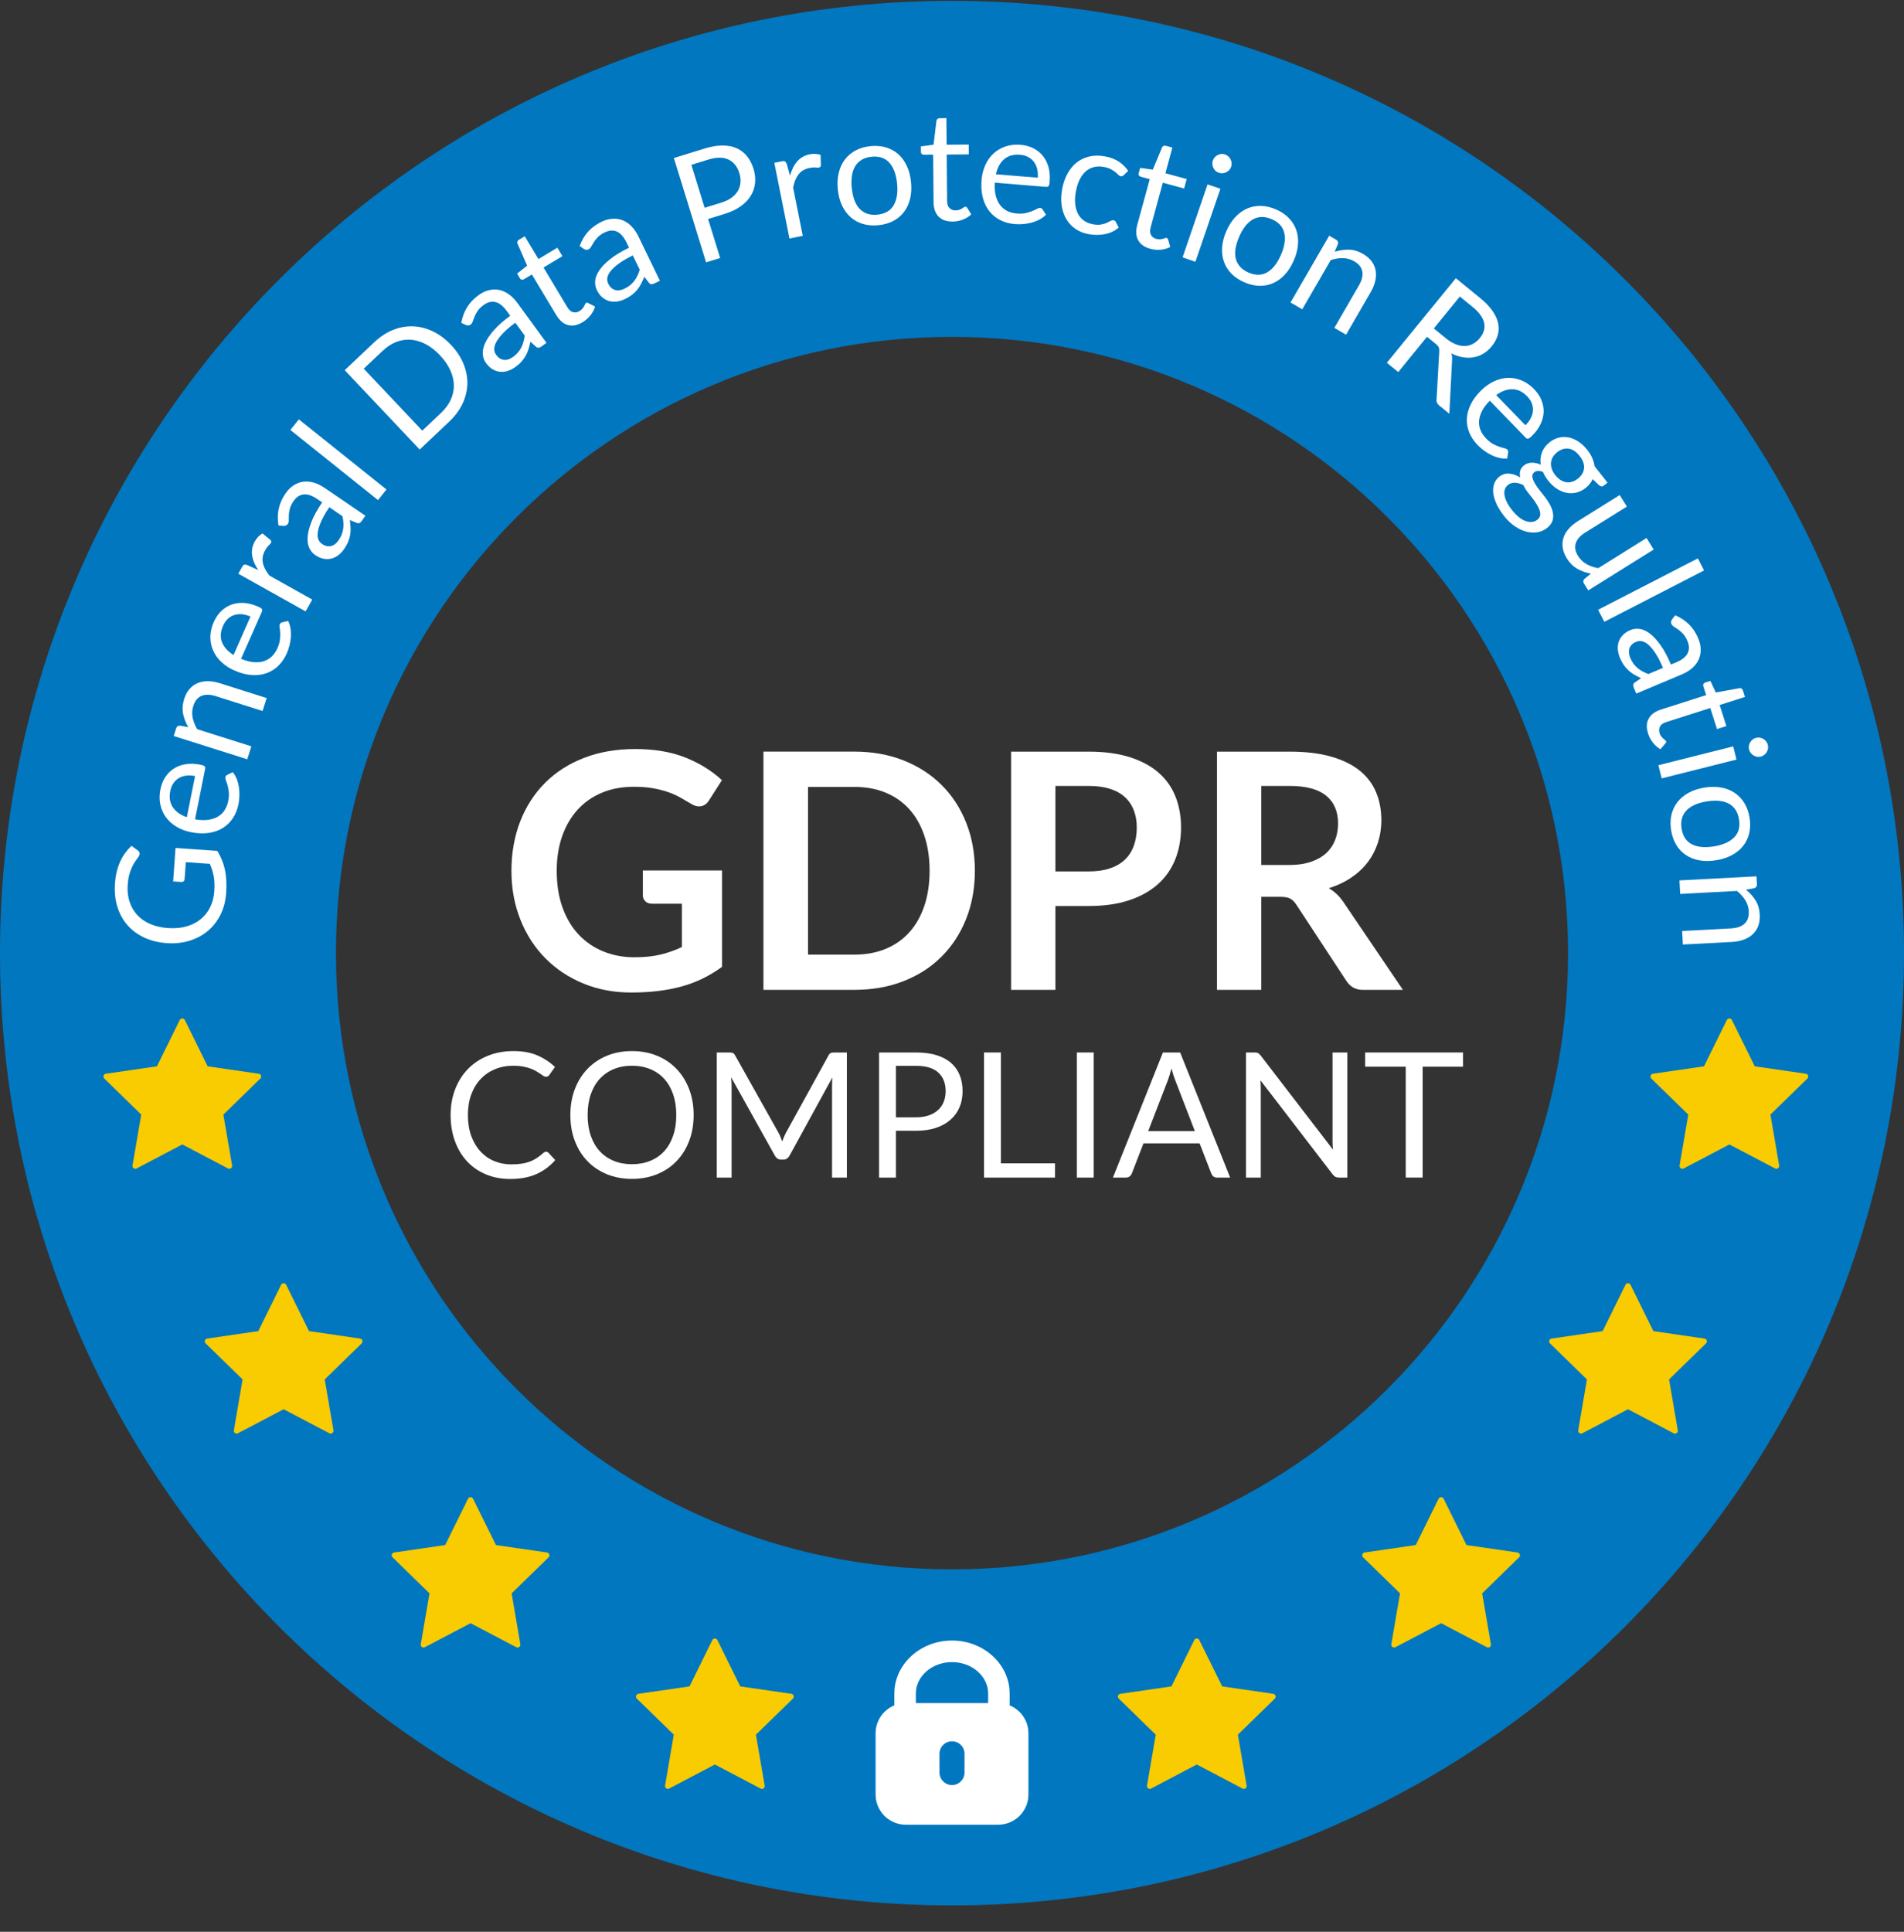 <?xml version="1.0" encoding="UTF-8"?> <svg xmlns="http://www.w3.org/2000/svg" width="70" height="71" viewBox="0 0 70 71" fill="none"><rect x="0" y="0" width="70" height="71" fill="#333333" stroke="none"/><g clip-path="url(#clip0_517_5195)"><path d="M35 0.03C15.67 0.03 0 15.7 0 35.03C0 54.36 15.67 70.03 35 70.03C54.33 70.03 70 54.36 70 35.03C70 15.7 54.33 0.03 35 0.03ZM35 57.68C22.491 57.68 12.351 47.539 12.351 35.03C12.351 22.521 22.491 12.381 35 12.381C47.509 12.381 57.649 22.521 57.649 35.03C57.649 47.539 47.509 57.68 35 57.68Z" fill="#0177C0"></path><path d="M65.308 42.958C65.329 42.958 65.351 42.951 65.369 42.938C65.401 42.914 65.417 42.875 65.41 42.836L65.089 40.965L66.448 39.641C66.477 39.614 66.487 39.572 66.474 39.534C66.462 39.497 66.43 39.469 66.391 39.464L64.513 39.191L63.673 37.489C63.655 37.454 63.619 37.431 63.58 37.431C63.54 37.431 63.504 37.454 63.487 37.489L62.647 39.191L60.769 39.464C60.73 39.469 60.697 39.497 60.685 39.534C60.673 39.572 60.683 39.613 60.711 39.641L62.07 40.966L61.749 42.836C61.743 42.875 61.759 42.914 61.791 42.938C61.823 42.961 61.865 42.964 61.9 42.945L63.58 42.062L65.26 42.945C65.275 42.953 65.291 42.957 65.308 42.957V42.958Z" fill="#F9CB01"></path><path d="M61.582 52.691C61.603 52.691 61.624 52.684 61.642 52.671C61.674 52.647 61.69 52.608 61.683 52.569L61.363 50.698L62.721 49.374C62.75 49.346 62.76 49.305 62.748 49.267C62.736 49.23 62.703 49.202 62.664 49.197L60.786 48.924L59.946 47.222C59.928 47.187 59.893 47.164 59.853 47.164C59.813 47.164 59.777 47.187 59.76 47.222L58.92 48.924L57.042 49.197C57.003 49.202 56.971 49.23 56.958 49.267C56.946 49.305 56.956 49.346 56.984 49.374L58.343 50.699L58.023 52.569C58.016 52.608 58.032 52.647 58.064 52.67C58.096 52.694 58.139 52.697 58.174 52.678L59.853 51.795L61.533 52.678C61.548 52.686 61.565 52.69 61.582 52.69V52.691Z" fill="#F9CB01"></path><path d="M54.71 60.554C54.732 60.554 54.753 60.547 54.771 60.534C54.803 60.511 54.819 60.471 54.812 60.432L54.491 58.562L55.85 57.237C55.879 57.21 55.889 57.168 55.877 57.13C55.864 57.093 55.832 57.066 55.793 57.06L53.915 56.787L53.075 55.085C53.057 55.05 53.021 55.027 52.982 55.027C52.942 55.027 52.906 55.05 52.889 55.085L52.049 56.787L50.171 57.06C50.132 57.066 50.099 57.093 50.087 57.13C50.075 57.168 50.085 57.209 50.113 57.237L51.472 58.562L51.151 60.432C51.145 60.471 51.161 60.51 51.193 60.534C51.225 60.557 51.267 60.56 51.302 60.541L52.982 59.658L54.662 60.541C54.677 60.549 54.694 60.553 54.71 60.553V60.554Z" fill="#F9CB01"></path><path d="M45.729 65.748C45.75 65.748 45.771 65.741 45.79 65.728C45.822 65.704 45.838 65.665 45.831 65.626L45.51 63.755L46.869 62.431C46.897 62.404 46.907 62.362 46.895 62.324C46.883 62.287 46.85 62.259 46.811 62.254L44.934 61.981L44.093 60.279C44.076 60.244 44.04 60.221 44 60.221C43.961 60.221 43.925 60.244 43.907 60.279L43.068 61.981L41.189 62.254C41.15 62.259 41.118 62.287 41.105 62.324C41.093 62.362 41.103 62.403 41.132 62.431L42.491 63.756L42.17 65.626C42.163 65.665 42.179 65.704 42.211 65.728C42.243 65.751 42.286 65.754 42.321 65.735L44 64.852L45.68 65.735C45.695 65.743 45.712 65.747 45.729 65.747V65.748Z" fill="#F9CB01"></path><path d="M24.553 65.748C24.532 65.748 24.511 65.741 24.493 65.728C24.461 65.704 24.445 65.665 24.452 65.626L24.772 63.755L23.413 62.431C23.385 62.404 23.375 62.362 23.387 62.324C23.399 62.287 23.432 62.259 23.471 62.254L25.349 61.981L26.189 60.279C26.206 60.244 26.242 60.221 26.282 60.221C26.322 60.221 26.358 60.244 26.375 60.279L27.215 61.981L29.093 62.254C29.132 62.259 29.164 62.287 29.177 62.324C29.189 62.362 29.179 62.403 29.151 62.431L27.791 63.756L28.112 65.626C28.119 65.665 28.103 65.704 28.071 65.728C28.039 65.751 27.996 65.754 27.961 65.735L26.282 64.852L24.602 65.735C24.587 65.743 24.57 65.747 24.553 65.747V65.748Z" fill="#F9CB01"></path><path d="M15.571 60.554C15.55 60.554 15.529 60.547 15.511 60.534C15.479 60.511 15.463 60.471 15.47 60.432L15.79 58.562L14.432 57.237C14.403 57.21 14.393 57.168 14.405 57.13C14.417 57.093 14.45 57.066 14.489 57.06L16.367 56.787L17.207 55.085C17.225 55.05 17.261 55.027 17.3 55.027C17.34 55.027 17.376 55.05 17.393 55.085L18.233 56.787L20.111 57.06C20.15 57.066 20.182 57.093 20.195 57.13C20.207 57.168 20.197 57.209 20.169 57.237L18.81 58.562L19.13 60.432C19.137 60.471 19.121 60.51 19.089 60.534C19.057 60.557 19.015 60.56 18.98 60.541L17.3 59.658L15.62 60.541C15.605 60.549 15.588 60.553 15.571 60.553V60.554Z" fill="#F9CB01"></path><path d="M8.7 52.691C8.678 52.691 8.657 52.684 8.639 52.671C8.607 52.647 8.591 52.608 8.598 52.569L8.919 50.698L7.56 49.374C7.531 49.346 7.521 49.305 7.533 49.267C7.546 49.23 7.578 49.202 7.617 49.197L9.495 48.924L10.335 47.222C10.353 47.187 10.389 47.164 10.428 47.164C10.468 47.164 10.504 47.187 10.521 47.222L11.361 48.924L13.239 49.197C13.278 49.202 13.31 49.23 13.323 49.267C13.335 49.305 13.325 49.346 13.297 49.374L11.938 50.699L12.259 52.569C12.265 52.608 12.249 52.647 12.217 52.67C12.185 52.694 12.143 52.697 12.108 52.678L10.428 51.795L8.748 52.678C8.733 52.686 8.716 52.69 8.7 52.69V52.691Z" fill="#F9CB01"></path><path d="M4.974 42.958C4.953 42.958 4.932 42.951 4.913 42.938C4.881 42.914 4.865 42.875 4.872 42.836L5.193 40.965L3.834 39.641C3.806 39.614 3.796 39.572 3.808 39.534C3.82 39.497 3.852 39.469 3.892 39.464L5.769 39.191L6.609 37.489C6.627 37.454 6.663 37.431 6.703 37.431C6.742 37.431 6.778 37.454 6.795 37.489L7.635 39.191L9.513 39.464C9.552 39.469 9.585 39.497 9.597 39.534C9.61 39.572 9.6 39.613 9.571 39.641L8.212 40.966L8.533 42.836C8.54 42.875 8.523 42.914 8.491 42.938C8.46 42.961 8.417 42.964 8.382 42.945L6.703 42.062L5.023 42.945C5.008 42.953 4.991 42.957 4.974 42.957V42.958Z" fill="#F9CB01"></path><path d="M37.12 62.679V62.244C37.12 61.17 36.169 60.296 35.001 60.296C33.832 60.296 32.88 61.17 32.88 62.244V62.679C32.469 62.847 32.191 63.248 32.191 63.708V65.954C32.191 66.567 32.689 67.065 33.302 67.065H36.698C37.311 67.065 37.81 66.567 37.81 65.954V63.707C37.81 63.248 37.531 62.847 37.12 62.68V62.679ZM35.46 65.148C35.46 65.401 35.253 65.608 35 65.608C34.747 65.608 34.54 65.401 34.54 65.148V64.459C34.54 64.205 34.747 63.998 35 63.998C35.254 63.998 35.46 64.205 35.46 64.459V65.148ZM36.329 62.595H33.671V62.244C33.671 61.607 34.267 61.088 35 61.088C35.733 61.088 36.329 61.607 36.329 62.244V62.595Z" fill="white"></path><path d="M23.332 35.183C23.699 35.183 24.019 35.149 24.291 35.083C24.564 35.016 24.823 34.924 25.07 34.807V33.215H23.974C23.869 33.215 23.786 33.186 23.725 33.127C23.665 33.068 23.635 32.997 23.635 32.912V31.992H26.547V35.534C26.325 35.696 26.094 35.836 25.854 35.955C25.614 36.074 25.357 36.172 25.085 36.249C24.812 36.325 24.521 36.383 24.21 36.421C23.899 36.46 23.564 36.479 23.205 36.479C22.567 36.479 21.979 36.368 21.443 36.146C20.906 35.924 20.441 35.615 20.05 35.22C19.658 34.824 19.352 34.352 19.133 33.803C18.913 33.254 18.803 32.654 18.803 32.005C18.803 31.355 18.91 30.743 19.124 30.194C19.337 29.645 19.641 29.173 20.035 28.777C20.428 28.382 20.905 28.075 21.467 27.857C22.028 27.639 22.657 27.53 23.356 27.53C24.054 27.53 24.689 27.636 25.212 27.848C25.734 28.06 26.177 28.335 26.541 28.674L26.069 29.413C25.976 29.563 25.852 29.637 25.699 29.637C25.602 29.637 25.503 29.605 25.403 29.54C25.273 29.464 25.141 29.387 25.006 29.31C24.871 29.234 24.721 29.167 24.558 29.111C24.394 29.054 24.211 29.008 24.007 28.971C23.803 28.935 23.568 28.917 23.301 28.917C22.869 28.917 22.479 28.989 22.13 29.135C21.78 29.28 21.483 29.488 21.237 29.758C20.991 30.029 20.801 30.354 20.668 30.733C20.534 31.113 20.468 31.537 20.468 32.005C20.468 32.51 20.538 32.959 20.68 33.352C20.821 33.746 21.019 34.078 21.273 34.348C21.527 34.619 21.83 34.826 22.181 34.969C22.532 35.112 22.916 35.184 23.332 35.184V35.183Z" fill="white"></path><path d="M35.841 32.004C35.841 32.645 35.734 33.235 35.52 33.772C35.306 34.308 35.006 34.771 34.618 35.158C34.231 35.546 33.765 35.846 33.22 36.06C32.675 36.274 32.071 36.381 31.409 36.381H28.067V27.625H31.409C32.071 27.625 32.675 27.733 33.22 27.949C33.765 28.165 34.231 28.466 34.618 28.852C35.006 29.237 35.306 29.698 35.52 30.235C35.734 30.772 35.841 31.362 35.841 32.003V32.004ZM34.176 32.004C34.176 31.523 34.111 31.092 33.982 30.711C33.853 30.329 33.669 30.006 33.431 29.742C33.193 29.478 32.903 29.275 32.562 29.134C32.221 28.992 31.837 28.922 31.409 28.922H29.707V35.086H31.409C31.837 35.086 32.221 35.015 32.562 34.874C32.903 34.733 33.193 34.53 33.431 34.265C33.669 34.001 33.853 33.678 33.982 33.296C34.111 32.915 34.176 32.484 34.176 32.004V32.004Z" fill="white"></path><path d="M38.802 33.3V36.382H37.173V27.626H40.025C40.61 27.626 41.116 27.695 41.544 27.832C41.972 27.969 42.326 28.161 42.604 28.407C42.883 28.653 43.088 28.948 43.222 29.291C43.355 29.634 43.421 30.009 43.421 30.417C43.421 30.825 43.351 31.23 43.209 31.583C43.068 31.936 42.856 32.24 42.574 32.494C42.291 32.748 41.938 32.946 41.514 33.087C41.09 33.229 40.594 33.299 40.024 33.299H38.801L38.802 33.3ZM38.802 32.028H40.025C40.324 32.028 40.584 31.991 40.806 31.916C41.028 31.841 41.212 31.734 41.357 31.595C41.502 31.456 41.611 31.287 41.684 31.087C41.757 30.887 41.793 30.664 41.793 30.418C41.793 30.171 41.757 29.972 41.684 29.782C41.611 29.592 41.502 29.431 41.357 29.297C41.212 29.164 41.028 29.062 40.806 28.992C40.584 28.921 40.324 28.886 40.025 28.886H38.802V32.028V32.028Z" fill="white"></path><path d="M46.371 32.96V36.382H44.742V27.626H47.413C48.01 27.626 48.522 27.688 48.947 27.811C49.373 27.934 49.722 28.106 49.995 28.328C50.267 28.551 50.467 28.816 50.594 29.125C50.721 29.433 50.785 29.774 50.785 30.145C50.785 30.44 50.741 30.718 50.655 30.981C50.568 31.243 50.443 31.481 50.279 31.695C50.116 31.909 49.914 32.097 49.674 32.258C49.434 32.42 49.16 32.549 48.853 32.646C49.059 32.763 49.237 32.93 49.386 33.148L51.578 36.382H50.113C49.971 36.382 49.852 36.353 49.753 36.297C49.654 36.24 49.57 36.16 49.501 36.055L47.66 33.251C47.592 33.146 47.516 33.072 47.434 33.027C47.351 32.983 47.229 32.961 47.067 32.961H46.371L46.371 32.96ZM46.371 31.792H47.388C47.695 31.792 47.963 31.754 48.191 31.677C48.419 31.6 48.606 31.494 48.754 31.359C48.901 31.224 49.011 31.063 49.084 30.878C49.156 30.692 49.193 30.488 49.193 30.266C49.193 29.822 49.046 29.481 48.754 29.243C48.461 29.005 48.014 28.886 47.413 28.886H46.371V31.792Z" fill="white"></path><path d="M20.076 42.33C20.111 42.33 20.142 42.344 20.169 42.372L20.413 42.638C20.225 42.856 19.997 43.026 19.728 43.148C19.46 43.27 19.136 43.331 18.758 43.331C18.426 43.331 18.126 43.274 17.856 43.159C17.587 43.045 17.357 42.885 17.166 42.678C16.976 42.472 16.828 42.224 16.724 41.936C16.619 41.647 16.566 41.329 16.566 40.983C16.566 40.636 16.623 40.319 16.735 40.03C16.847 39.741 17.005 39.493 17.208 39.285C17.411 39.078 17.654 38.917 17.938 38.803C18.221 38.688 18.534 38.631 18.876 38.631C19.219 38.631 19.506 38.683 19.751 38.788C19.996 38.893 20.213 39.035 20.404 39.215L20.201 39.501C20.187 39.522 20.169 39.539 20.15 39.553C20.131 39.568 20.103 39.574 20.067 39.574C20.039 39.574 20.009 39.564 19.978 39.544C19.947 39.523 19.91 39.498 19.868 39.468C19.825 39.438 19.775 39.406 19.717 39.372C19.659 39.338 19.591 39.306 19.512 39.276C19.433 39.246 19.341 39.221 19.236 39.201C19.131 39.18 19.01 39.17 18.873 39.17C18.627 39.17 18.402 39.212 18.198 39.297C17.994 39.381 17.818 39.502 17.67 39.658C17.523 39.814 17.408 40.004 17.325 40.229C17.243 40.453 17.202 40.705 17.202 40.983C17.202 41.261 17.243 41.525 17.325 41.749C17.408 41.974 17.52 42.164 17.662 42.319C17.805 42.474 17.973 42.592 18.168 42.673C18.362 42.755 18.572 42.795 18.797 42.795C18.934 42.795 19.056 42.787 19.166 42.771C19.274 42.755 19.376 42.73 19.469 42.696C19.562 42.662 19.648 42.618 19.729 42.566C19.809 42.513 19.89 42.451 19.971 42.378C20.007 42.346 20.042 42.33 20.077 42.33H20.076Z" fill="white"></path><path d="M25.502 40.982C25.502 41.327 25.447 41.643 25.338 41.93C25.229 42.218 25.075 42.466 24.876 42.673C24.677 42.881 24.438 43.042 24.159 43.156C23.88 43.27 23.572 43.328 23.234 43.328C22.896 43.328 22.588 43.27 22.31 43.156C22.032 43.042 21.793 42.881 21.594 42.673C21.395 42.466 21.241 42.218 21.132 41.93C21.023 41.643 20.969 41.327 20.969 40.982C20.969 40.638 21.023 40.322 21.132 40.034C21.241 39.747 21.395 39.499 21.594 39.29C21.793 39.081 22.032 38.919 22.31 38.804C22.588 38.688 22.896 38.631 23.234 38.631C23.572 38.631 23.88 38.688 24.159 38.804C24.438 38.919 24.678 39.081 24.876 39.29C25.075 39.499 25.229 39.747 25.338 40.034C25.447 40.322 25.502 40.638 25.502 40.982ZM24.863 40.982C24.863 40.7 24.825 40.447 24.748 40.222C24.671 39.997 24.562 39.808 24.421 39.652C24.279 39.497 24.108 39.378 23.907 39.295C23.706 39.211 23.482 39.17 23.233 39.17C22.985 39.17 22.764 39.211 22.563 39.295C22.362 39.378 22.19 39.498 22.048 39.652C21.906 39.808 21.796 39.997 21.719 40.222C21.642 40.446 21.604 40.7 21.604 40.982C21.604 41.265 21.642 41.518 21.719 41.741C21.796 41.965 21.906 42.154 22.048 42.309C22.19 42.464 22.362 42.583 22.563 42.665C22.764 42.748 22.988 42.789 23.233 42.789C23.479 42.789 23.706 42.748 23.907 42.665C24.108 42.583 24.279 42.464 24.421 42.309C24.562 42.154 24.671 41.965 24.748 41.741C24.825 41.518 24.863 41.265 24.863 40.982Z" fill="white"></path><path d="M28.692 41.78C28.714 41.837 28.736 41.894 28.758 41.952C28.779 41.892 28.802 41.834 28.825 41.78C28.849 41.725 28.875 41.67 28.905 41.615L30.462 38.788C30.489 38.739 30.518 38.709 30.548 38.698C30.578 38.688 30.621 38.682 30.676 38.682H31.135V43.28H30.59V39.901C30.59 39.856 30.59 39.808 30.593 39.757C30.595 39.706 30.598 39.653 30.602 39.6L29.027 42.474C28.974 42.57 28.899 42.619 28.803 42.619H28.713C28.617 42.619 28.542 42.571 28.488 42.474L26.878 39.59C26.884 39.646 26.889 39.7 26.892 39.754C26.895 39.807 26.897 39.856 26.897 39.901V43.28H26.352V38.682H26.81C26.866 38.682 26.909 38.688 26.939 38.698C26.968 38.709 26.997 38.739 27.025 38.788L28.613 41.618C28.643 41.669 28.669 41.723 28.692 41.78Z" fill="white"></path><path d="M32.938 41.56V43.28H32.319V38.682H33.676C33.967 38.682 34.22 38.716 34.435 38.783C34.65 38.851 34.828 38.946 34.969 39.07C35.11 39.194 35.215 39.344 35.285 39.52C35.355 39.695 35.389 39.891 35.389 40.107C35.389 40.322 35.352 40.516 35.277 40.694C35.202 40.871 35.093 41.024 34.948 41.152C34.804 41.281 34.625 41.381 34.411 41.453C34.197 41.524 33.952 41.56 33.676 41.56H32.938ZM32.938 41.066H33.676C33.854 41.066 34.01 41.042 34.146 40.995C34.282 40.949 34.396 40.883 34.488 40.798C34.58 40.714 34.649 40.612 34.696 40.495C34.743 40.377 34.767 40.248 34.767 40.107C34.767 39.814 34.677 39.585 34.496 39.42C34.315 39.255 34.042 39.173 33.676 39.173H32.938V41.066V41.066Z" fill="white"></path><path d="M36.798 42.757H38.787V43.28H36.176V38.682H36.798V42.757V42.757Z" fill="white"></path><path d="M40.211 43.28H39.589V38.682H40.211V43.28Z" fill="white"></path><path d="M45.225 43.28H44.744C44.689 43.28 44.644 43.266 44.61 43.238C44.575 43.21 44.55 43.175 44.533 43.132L44.103 42.022H42.04L41.61 43.132C41.595 43.171 41.569 43.205 41.533 43.235C41.497 43.265 41.452 43.28 41.398 43.28H40.917L42.755 38.682H43.388L45.226 43.28L45.225 43.28ZM42.213 41.573H43.929L43.207 39.703C43.16 39.587 43.114 39.443 43.069 39.27C43.046 39.357 43.023 39.438 43 39.512C42.978 39.586 42.956 39.651 42.935 39.706L42.213 41.573H42.213Z" fill="white"></path><path d="M46.251 38.703C46.278 38.717 46.309 38.746 46.343 38.788L49.006 42.253C48.999 42.198 48.995 42.144 48.993 42.091C48.991 42.039 48.99 41.988 48.99 41.939V38.683H49.535V43.28H49.221C49.171 43.28 49.13 43.272 49.097 43.255C49.064 43.237 49.031 43.209 48.999 43.168L46.34 39.706C46.344 39.76 46.347 39.812 46.349 39.864C46.351 39.915 46.352 39.962 46.352 40.005V43.28H45.807V38.683H46.128C46.183 38.683 46.224 38.69 46.251 38.704L46.251 38.703Z" fill="white"></path><path d="M53.789 38.682V39.205H52.304V43.279H51.681V39.205H50.19V38.682H53.789Z" fill="white"></path><path d="M7.878 32.757C7.886 32.649 7.888 32.55 7.884 32.459C7.88 32.368 7.871 32.282 7.856 32.2C7.841 32.119 7.822 32.041 7.798 31.969C7.774 31.896 7.746 31.823 7.714 31.749L6.832 31.687L6.787 32.306C6.785 32.342 6.773 32.37 6.751 32.39C6.729 32.41 6.703 32.419 6.673 32.416L6.366 32.395L6.453 31.166L7.989 31.274C8.054 31.38 8.11 31.489 8.156 31.602C8.203 31.715 8.24 31.834 8.267 31.961C8.295 32.087 8.312 32.222 8.32 32.365C8.327 32.507 8.325 32.662 8.314 32.827C8.293 33.118 8.224 33.381 8.108 33.615C7.991 33.85 7.837 34.049 7.644 34.212C7.452 34.374 7.227 34.495 6.969 34.575C6.71 34.655 6.43 34.684 6.129 34.663C5.823 34.641 5.548 34.573 5.304 34.459C5.059 34.346 4.854 34.194 4.687 34.003C4.519 33.812 4.396 33.587 4.315 33.328C4.234 33.069 4.205 32.783 4.227 32.47C4.238 32.312 4.26 32.165 4.293 32.031C4.326 31.897 4.369 31.773 4.421 31.66C4.473 31.547 4.533 31.443 4.603 31.349C4.672 31.254 4.749 31.167 4.833 31.087L5.068 31.258C5.116 31.293 5.138 31.336 5.135 31.386C5.133 31.416 5.12 31.448 5.097 31.482C5.068 31.527 5.033 31.577 4.991 31.631C4.95 31.687 4.909 31.754 4.869 31.835C4.828 31.915 4.792 32.011 4.76 32.122C4.728 32.233 4.706 32.365 4.695 32.52C4.679 32.745 4.701 32.952 4.762 33.139C4.823 33.327 4.917 33.49 5.044 33.628C5.172 33.767 5.331 33.877 5.521 33.96C5.71 34.042 5.926 34.092 6.168 34.109C6.421 34.127 6.65 34.108 6.853 34.05C7.057 33.992 7.232 33.903 7.379 33.783C7.526 33.662 7.642 33.515 7.727 33.342C7.813 33.168 7.863 32.973 7.878 32.757Z" fill="white"></path><path d="M5.898 29.01C5.931 28.844 5.99 28.695 6.074 28.566C6.158 28.436 6.263 28.33 6.389 28.249C6.514 28.167 6.661 28.113 6.827 28.086C6.993 28.06 7.175 28.066 7.372 28.106C7.449 28.121 7.499 28.139 7.521 28.161C7.544 28.183 7.55 28.216 7.541 28.262L7.171 30.113C7.347 30.144 7.505 30.151 7.644 30.133C7.783 30.115 7.903 30.076 8.005 30.017C8.108 29.957 8.191 29.879 8.255 29.781C8.32 29.684 8.365 29.569 8.391 29.437C8.416 29.315 8.423 29.206 8.412 29.111C8.402 29.017 8.386 28.935 8.366 28.864C8.346 28.793 8.326 28.734 8.306 28.685C8.286 28.636 8.28 28.596 8.286 28.565C8.294 28.525 8.316 28.497 8.351 28.481L8.557 28.38C8.618 28.455 8.667 28.54 8.705 28.635C8.742 28.73 8.768 28.829 8.784 28.932C8.799 29.035 8.805 29.14 8.802 29.245C8.799 29.351 8.788 29.455 8.768 29.555C8.729 29.748 8.661 29.918 8.564 30.067C8.467 30.216 8.343 30.337 8.194 30.43C8.045 30.523 7.872 30.584 7.674 30.613C7.476 30.642 7.257 30.633 7.017 30.585C6.823 30.546 6.647 30.48 6.491 30.387C6.335 30.294 6.206 30.179 6.104 30.043C6.003 29.906 5.933 29.75 5.895 29.575C5.857 29.4 5.858 29.212 5.898 29.01L5.898 29.01ZM6.26 29.071C6.213 29.307 6.244 29.507 6.353 29.669C6.462 29.832 6.634 29.954 6.869 30.035L7.172 28.523C7.059 28.5 6.951 28.494 6.851 28.507C6.75 28.519 6.66 28.549 6.579 28.595C6.498 28.642 6.43 28.705 6.376 28.785C6.321 28.864 6.282 28.96 6.26 29.071H6.26Z" fill="white"></path><path d="M9.092 27.907L6.387 27.051L6.477 26.767C6.499 26.7 6.545 26.668 6.616 26.671L6.922 26.726C6.829 26.568 6.766 26.403 6.731 26.233C6.697 26.062 6.71 25.882 6.771 25.691C6.817 25.544 6.883 25.421 6.968 25.324C7.052 25.226 7.152 25.154 7.265 25.107C7.379 25.059 7.506 25.036 7.644 25.037C7.783 25.038 7.929 25.063 8.082 25.111L9.804 25.656L9.653 26.131L7.932 25.586C7.727 25.521 7.553 25.518 7.411 25.575C7.268 25.633 7.167 25.758 7.106 25.95C7.061 26.091 7.053 26.233 7.083 26.376C7.112 26.519 7.167 26.661 7.251 26.801L9.242 27.431L9.091 27.906L9.092 27.907Z" fill="white"></path><path d="M7.86 22.861C7.929 22.705 8.018 22.573 8.128 22.465C8.239 22.357 8.364 22.276 8.504 22.224C8.645 22.172 8.799 22.151 8.967 22.16C9.135 22.171 9.311 22.216 9.496 22.298C9.567 22.329 9.612 22.358 9.629 22.384C9.646 22.41 9.645 22.444 9.626 22.487L8.863 24.213C9.029 24.282 9.181 24.323 9.321 24.336C9.46 24.348 9.586 24.337 9.699 24.301C9.812 24.265 9.91 24.206 9.994 24.125C10.078 24.044 10.147 23.942 10.201 23.819C10.252 23.704 10.282 23.6 10.292 23.505C10.302 23.411 10.305 23.327 10.301 23.253C10.296 23.18 10.29 23.118 10.281 23.066C10.272 23.014 10.274 22.974 10.287 22.944C10.304 22.907 10.331 22.884 10.369 22.876L10.592 22.822C10.636 22.908 10.665 23.002 10.681 23.103C10.697 23.203 10.701 23.306 10.694 23.41C10.686 23.514 10.67 23.617 10.644 23.72C10.618 23.823 10.584 23.921 10.543 24.015C10.463 24.194 10.36 24.346 10.233 24.47C10.105 24.595 9.959 24.686 9.793 24.744C9.627 24.803 9.445 24.825 9.245 24.81C9.046 24.795 8.834 24.739 8.61 24.64C8.429 24.56 8.273 24.457 8.14 24.332C8.007 24.208 7.907 24.068 7.837 23.912C7.768 23.758 7.734 23.59 7.734 23.411C7.735 23.232 7.777 23.048 7.86 22.86L7.86 22.861ZM8.2 22.999C8.103 23.219 8.09 23.421 8.161 23.603C8.233 23.786 8.374 23.942 8.586 24.073L9.21 22.661C9.104 22.615 9.001 22.586 8.9 22.576C8.799 22.567 8.704 22.576 8.615 22.604C8.527 22.632 8.447 22.678 8.376 22.744C8.305 22.81 8.247 22.895 8.201 22.999L8.2 22.999Z" fill="white"></path><path d="M11.237 22.472L8.762 21.087L8.901 20.837C8.928 20.79 8.955 20.762 8.983 20.754C9.011 20.747 9.049 20.752 9.096 20.77L9.499 20.956C9.374 20.775 9.297 20.595 9.27 20.416C9.243 20.237 9.276 20.064 9.37 19.896C9.409 19.828 9.451 19.77 9.497 19.724C9.544 19.677 9.594 19.638 9.648 19.606L9.942 19.844C9.976 19.878 9.983 19.915 9.961 19.954C9.948 19.977 9.92 20.007 9.879 20.046C9.837 20.084 9.792 20.146 9.745 20.231C9.66 20.382 9.633 20.534 9.664 20.685C9.695 20.836 9.775 20.992 9.905 21.155L11.481 22.037L11.237 22.471L11.237 22.472Z" fill="white"></path><path d="M13.433 18.954L13.308 19.136C13.281 19.177 13.253 19.205 13.224 19.221C13.194 19.237 13.157 19.235 13.112 19.216L12.863 19.114C12.876 19.213 12.885 19.307 12.889 19.396C12.893 19.485 12.888 19.571 12.874 19.657C12.86 19.742 12.836 19.826 12.801 19.91C12.766 19.994 12.718 20.081 12.658 20.17C12.595 20.261 12.524 20.338 12.445 20.4C12.365 20.462 12.28 20.505 12.189 20.529C12.098 20.552 12.001 20.555 11.9 20.536C11.798 20.518 11.694 20.472 11.587 20.399C11.494 20.336 11.422 20.249 11.371 20.14C11.32 20.03 11.299 19.896 11.31 19.738C11.321 19.579 11.367 19.393 11.45 19.181C11.533 18.968 11.664 18.729 11.845 18.464L11.661 18.339C11.478 18.214 11.313 18.158 11.166 18.172C11.019 18.186 10.894 18.269 10.79 18.422C10.721 18.522 10.677 18.616 10.655 18.701C10.634 18.788 10.622 18.866 10.619 18.938C10.617 19.01 10.616 19.072 10.616 19.126C10.617 19.18 10.605 19.224 10.581 19.259C10.562 19.287 10.538 19.307 10.509 19.317C10.48 19.328 10.451 19.333 10.421 19.33L10.239 19.314C10.202 19.099 10.204 18.896 10.245 18.705C10.285 18.513 10.367 18.326 10.491 18.144C10.581 18.013 10.682 17.911 10.794 17.839C10.907 17.767 11.025 17.722 11.15 17.705C11.274 17.689 11.403 17.7 11.537 17.739C11.671 17.778 11.803 17.843 11.934 17.932L13.433 18.954L13.433 18.954ZM12.452 19.851C12.502 19.778 12.54 19.707 12.566 19.637C12.592 19.567 12.61 19.496 12.619 19.424C12.629 19.352 12.63 19.279 12.625 19.204C12.62 19.129 12.608 19.052 12.59 18.972L12.107 18.642C11.978 18.832 11.88 19.002 11.813 19.151C11.747 19.3 11.705 19.429 11.687 19.539C11.669 19.648 11.673 19.74 11.7 19.814C11.727 19.888 11.773 19.947 11.838 19.991C11.901 20.034 11.961 20.06 12.02 20.071C12.078 20.081 12.133 20.079 12.185 20.065C12.237 20.051 12.285 20.025 12.33 19.988C12.375 19.95 12.416 19.905 12.452 19.851H12.452Z" fill="white"></path><path d="M10.987 15.414L14.208 17.99L13.896 18.38L10.676 15.803L10.987 15.414H10.987Z" fill="white"></path><path d="M16.58 12.676C16.787 12.895 16.94 13.126 17.04 13.37C17.14 13.615 17.187 13.861 17.182 14.107C17.176 14.354 17.118 14.596 17.008 14.832C16.897 15.069 16.735 15.289 16.521 15.491L15.43 16.522L12.674 13.606L13.764 12.575C13.979 12.373 14.207 12.223 14.45 12.126C14.692 12.029 14.937 11.985 15.184 11.994C15.431 12.003 15.674 12.065 15.913 12.178C16.151 12.292 16.374 12.458 16.58 12.676ZM16.175 13.059C16.006 12.88 15.83 12.743 15.648 12.648C15.466 12.553 15.284 12.499 15.102 12.486C14.92 12.473 14.741 12.501 14.565 12.57C14.389 12.639 14.223 12.748 14.067 12.895L13.373 13.551L15.525 15.828L16.219 15.172C16.375 15.024 16.492 14.864 16.571 14.693C16.65 14.521 16.688 14.344 16.686 14.162C16.684 13.98 16.64 13.796 16.556 13.609C16.472 13.422 16.345 13.238 16.175 13.059H16.175Z" fill="white"></path><path d="M20.091 12.6L19.912 12.73C19.873 12.759 19.837 12.776 19.804 12.781C19.771 12.787 19.736 12.773 19.7 12.739L19.5 12.56C19.479 12.658 19.456 12.75 19.43 12.834C19.404 12.919 19.37 12.999 19.328 13.075C19.286 13.15 19.235 13.222 19.174 13.289C19.114 13.357 19.04 13.422 18.952 13.486C18.863 13.551 18.771 13.599 18.675 13.631C18.579 13.663 18.484 13.674 18.391 13.666C18.297 13.658 18.205 13.628 18.116 13.576C18.026 13.525 17.943 13.447 17.867 13.342C17.8 13.252 17.762 13.146 17.75 13.026C17.739 12.905 17.765 12.772 17.828 12.626C17.892 12.48 17.998 12.321 18.147 12.149C18.296 11.976 18.5 11.796 18.759 11.606L18.628 11.426C18.498 11.247 18.361 11.14 18.218 11.103C18.074 11.067 17.928 11.103 17.779 11.212C17.681 11.284 17.608 11.357 17.558 11.43C17.509 11.504 17.472 11.575 17.445 11.641C17.419 11.708 17.397 11.766 17.38 11.817C17.363 11.868 17.336 11.906 17.302 11.931C17.275 11.951 17.246 11.961 17.215 11.962C17.184 11.962 17.155 11.957 17.127 11.944L16.961 11.868C16.998 11.653 17.069 11.463 17.171 11.296C17.273 11.129 17.413 10.98 17.591 10.851C17.719 10.757 17.849 10.695 17.979 10.665C18.109 10.634 18.236 10.632 18.359 10.658C18.482 10.684 18.6 10.738 18.712 10.819C18.825 10.901 18.928 11.006 19.022 11.134L20.091 12.601V12.6ZM18.866 13.116C18.937 13.064 18.996 13.009 19.045 12.952C19.093 12.895 19.134 12.834 19.167 12.77C19.2 12.706 19.226 12.637 19.246 12.565C19.266 12.492 19.281 12.416 19.291 12.334L18.946 11.861C18.76 11.997 18.611 12.123 18.499 12.242C18.386 12.36 18.303 12.467 18.249 12.565C18.196 12.662 18.169 12.75 18.17 12.829C18.171 12.907 18.194 12.978 18.241 13.042C18.285 13.103 18.333 13.148 18.384 13.178C18.436 13.207 18.489 13.224 18.543 13.228C18.596 13.232 18.65 13.224 18.705 13.204C18.759 13.184 18.813 13.154 18.866 13.116H18.866Z" fill="white"></path><path d="M21.421 11.842C21.229 11.957 21.049 11.992 20.881 11.947C20.714 11.902 20.569 11.778 20.448 11.576L19.554 10.088L19.261 10.264C19.236 10.28 19.21 10.285 19.183 10.28C19.156 10.276 19.133 10.258 19.114 10.226L19.012 10.055L19.38 9.765L19.027 8.955C19.016 8.929 19.015 8.903 19.023 8.878C19.031 8.852 19.049 8.831 19.076 8.814L19.292 8.685L19.796 9.522L20.491 9.104L20.677 9.414L19.982 9.832L20.858 11.291C20.92 11.394 20.99 11.455 21.07 11.475C21.149 11.494 21.228 11.481 21.306 11.434C21.351 11.407 21.386 11.377 21.412 11.346C21.438 11.314 21.458 11.284 21.473 11.255C21.489 11.226 21.501 11.201 21.511 11.179C21.52 11.156 21.531 11.142 21.544 11.134C21.567 11.121 21.595 11.122 21.629 11.139L21.876 11.268C21.844 11.381 21.787 11.488 21.707 11.59C21.626 11.691 21.531 11.775 21.42 11.842L21.421 11.842Z" fill="white"></path><path d="M24.261 10.319L24.062 10.415C24.018 10.436 23.98 10.447 23.946 10.446C23.913 10.446 23.881 10.426 23.852 10.386L23.687 10.174C23.649 10.267 23.609 10.353 23.569 10.432C23.528 10.511 23.481 10.584 23.426 10.651C23.372 10.717 23.308 10.779 23.237 10.834C23.165 10.89 23.081 10.941 22.983 10.988C22.884 11.037 22.785 11.068 22.684 11.082C22.584 11.096 22.489 11.091 22.398 11.066C22.308 11.041 22.223 10.995 22.143 10.929C22.064 10.862 21.997 10.771 21.94 10.654C21.891 10.553 21.872 10.442 21.882 10.322C21.892 10.201 21.941 10.075 22.029 9.943C22.117 9.81 22.25 9.672 22.428 9.529C22.605 9.386 22.838 9.244 23.127 9.104L23.03 8.904C22.933 8.704 22.818 8.574 22.683 8.513C22.549 8.452 22.399 8.462 22.232 8.542C22.123 8.595 22.038 8.654 21.977 8.718C21.915 8.782 21.866 8.844 21.828 8.905C21.79 8.966 21.758 9.02 21.732 9.067C21.706 9.114 21.673 9.146 21.635 9.165C21.604 9.18 21.574 9.185 21.544 9.18C21.513 9.175 21.485 9.164 21.461 9.147L21.311 9.042C21.386 8.838 21.488 8.662 21.619 8.516C21.749 8.37 21.913 8.249 22.112 8.153C22.254 8.083 22.392 8.046 22.526 8.039C22.66 8.032 22.785 8.052 22.901 8.1C23.018 8.147 23.124 8.221 23.22 8.321C23.317 8.422 23.4 8.544 23.469 8.686L24.261 10.319L24.261 10.319ZM22.963 10.608C23.042 10.57 23.111 10.527 23.169 10.479C23.226 10.432 23.277 10.379 23.321 10.322C23.364 10.264 23.403 10.201 23.435 10.134C23.468 10.066 23.496 9.993 23.52 9.915L23.265 9.388C23.059 9.489 22.89 9.587 22.758 9.683C22.626 9.78 22.525 9.871 22.455 9.957C22.385 10.043 22.343 10.125 22.329 10.202C22.316 10.28 22.327 10.354 22.361 10.425C22.394 10.493 22.433 10.546 22.479 10.584C22.524 10.622 22.573 10.648 22.625 10.662C22.677 10.675 22.732 10.677 22.79 10.666C22.847 10.656 22.905 10.637 22.964 10.609L22.963 10.608Z" fill="white"></path><path d="M26.033 8.049L26.476 9.483L25.959 9.642L24.775 5.808L25.907 5.459C26.149 5.384 26.369 5.347 26.566 5.348C26.762 5.349 26.936 5.382 27.085 5.45C27.235 5.517 27.361 5.614 27.464 5.743C27.567 5.871 27.647 6.025 27.703 6.205C27.758 6.384 27.777 6.557 27.76 6.724C27.743 6.891 27.691 7.047 27.604 7.191C27.517 7.335 27.393 7.465 27.233 7.58C27.073 7.695 26.878 7.788 26.648 7.859L26.033 8.049L26.033 8.049ZM25.905 7.637L26.521 7.447C26.669 7.401 26.793 7.341 26.895 7.267C26.996 7.193 27.074 7.108 27.129 7.014C27.183 6.92 27.215 6.818 27.224 6.708C27.233 6.598 27.22 6.484 27.183 6.366C27.108 6.122 26.974 5.954 26.78 5.863C26.587 5.772 26.338 5.774 26.033 5.868L25.418 6.058L25.905 7.637Z" fill="white"></path><path d="M29.024 8.765L28.468 5.984L28.747 5.928C28.8 5.917 28.839 5.92 28.863 5.936C28.887 5.952 28.908 5.984 28.926 6.032L29.045 6.459C29.102 6.246 29.189 6.071 29.307 5.934C29.425 5.797 29.579 5.71 29.767 5.672C29.844 5.657 29.915 5.652 29.981 5.657C30.047 5.661 30.11 5.674 30.169 5.695L30.179 6.072C30.175 6.121 30.151 6.149 30.107 6.158C30.082 6.163 30.041 6.162 29.984 6.155C29.928 6.149 29.852 6.155 29.757 6.174C29.586 6.208 29.454 6.286 29.359 6.408C29.265 6.529 29.198 6.692 29.159 6.896L29.513 8.667L29.024 8.765V8.765Z" fill="white"></path><path d="M32.002 5.371C32.209 5.35 32.398 5.366 32.572 5.418C32.745 5.469 32.896 5.552 33.025 5.667C33.154 5.782 33.258 5.925 33.339 6.098C33.419 6.271 33.471 6.468 33.493 6.689C33.516 6.912 33.505 7.115 33.461 7.3C33.417 7.484 33.343 7.646 33.24 7.784C33.137 7.922 33.006 8.033 32.846 8.118C32.687 8.203 32.504 8.256 32.298 8.277C32.092 8.298 31.902 8.283 31.729 8.232C31.556 8.181 31.405 8.098 31.275 7.984C31.145 7.87 31.039 7.726 30.958 7.555C30.877 7.383 30.825 7.186 30.802 6.963C30.78 6.742 30.791 6.539 30.836 6.353C30.881 6.167 30.955 6.005 31.059 5.867C31.163 5.729 31.295 5.617 31.454 5.531C31.613 5.446 31.796 5.392 32.002 5.371ZM32.259 7.89C32.537 7.861 32.736 7.747 32.854 7.546C32.973 7.345 33.015 7.078 32.981 6.744C32.947 6.408 32.851 6.153 32.695 5.979C32.538 5.805 32.321 5.733 32.042 5.761C31.901 5.776 31.781 5.812 31.682 5.871C31.583 5.93 31.503 6.008 31.443 6.106C31.382 6.204 31.342 6.322 31.321 6.458C31.3 6.594 31.298 6.746 31.315 6.913C31.332 7.08 31.364 7.228 31.412 7.357C31.46 7.485 31.523 7.591 31.602 7.674C31.681 7.757 31.775 7.817 31.884 7.855C31.993 7.893 32.117 7.904 32.259 7.89L32.259 7.89Z" fill="white"></path><path d="M35.025 8.143C34.801 8.145 34.628 8.084 34.507 7.96C34.385 7.836 34.323 7.656 34.322 7.421L34.307 5.685L33.965 5.688C33.935 5.688 33.91 5.679 33.89 5.662C33.869 5.644 33.858 5.617 33.858 5.579L33.856 5.381L34.321 5.318L34.428 4.441C34.432 4.413 34.444 4.39 34.464 4.372C34.485 4.354 34.511 4.345 34.542 4.344L34.794 4.342L34.803 5.319L35.615 5.313L35.618 5.674L34.806 5.681L34.82 7.383C34.821 7.503 34.85 7.591 34.909 7.648C34.967 7.706 35.042 7.734 35.133 7.733C35.186 7.733 35.231 7.725 35.269 7.711C35.307 7.697 35.34 7.681 35.368 7.664C35.396 7.647 35.419 7.631 35.439 7.617C35.459 7.603 35.475 7.596 35.49 7.596C35.517 7.595 35.54 7.611 35.561 7.643L35.708 7.879C35.623 7.96 35.52 8.024 35.399 8.071C35.278 8.118 35.154 8.142 35.025 8.143V8.143Z" fill="white"></path><path d="M37.522 5.323C37.691 5.336 37.845 5.378 37.983 5.446C38.122 5.515 38.239 5.607 38.335 5.722C38.43 5.838 38.501 5.976 38.547 6.138C38.592 6.3 38.607 6.482 38.59 6.683C38.584 6.761 38.571 6.812 38.553 6.837C38.534 6.862 38.501 6.872 38.455 6.868L36.574 6.714C36.563 6.893 36.574 7.051 36.608 7.186C36.642 7.322 36.694 7.437 36.765 7.532C36.836 7.627 36.924 7.701 37.028 7.753C37.132 7.806 37.252 7.837 37.385 7.848C37.51 7.859 37.619 7.853 37.711 7.832C37.804 7.81 37.884 7.785 37.952 7.757C38.02 7.729 38.077 7.702 38.123 7.677C38.169 7.652 38.208 7.64 38.24 7.643C38.281 7.646 38.311 7.665 38.331 7.698L38.455 7.891C38.388 7.961 38.309 8.019 38.219 8.067C38.129 8.115 38.033 8.153 37.933 8.18C37.833 8.207 37.729 8.226 37.624 8.235C37.518 8.244 37.414 8.244 37.312 8.236C37.116 8.22 36.939 8.172 36.78 8.093C36.62 8.013 36.486 7.905 36.377 7.767C36.267 7.63 36.187 7.465 36.135 7.272C36.083 7.078 36.068 6.86 36.087 6.616C36.103 6.419 36.149 6.237 36.223 6.071C36.298 5.905 36.397 5.763 36.521 5.647C36.644 5.531 36.791 5.444 36.961 5.385C37.13 5.327 37.318 5.306 37.522 5.323L37.522 5.323ZM37.503 5.689C37.263 5.669 37.068 5.723 36.919 5.85C36.77 5.978 36.669 6.163 36.615 6.406L38.153 6.531C38.162 6.416 38.155 6.309 38.132 6.211C38.108 6.112 38.068 6.026 38.012 5.951C37.957 5.876 37.886 5.816 37.801 5.771C37.716 5.726 37.616 5.698 37.503 5.689V5.689Z" fill="white"></path><path d="M41.317 6.432C41.298 6.45 41.281 6.463 41.264 6.471C41.247 6.479 41.225 6.481 41.198 6.476C41.17 6.471 41.142 6.454 41.114 6.425C41.086 6.396 41.05 6.364 41.006 6.327C40.961 6.29 40.906 6.254 40.839 6.218C40.773 6.182 40.688 6.155 40.585 6.136C40.449 6.111 40.325 6.113 40.211 6.143C40.097 6.172 39.997 6.227 39.909 6.305C39.822 6.384 39.748 6.485 39.688 6.609C39.629 6.733 39.584 6.876 39.554 7.037C39.523 7.206 39.515 7.36 39.53 7.498C39.544 7.637 39.578 7.757 39.632 7.858C39.685 7.96 39.758 8.044 39.849 8.109C39.941 8.174 40.049 8.218 40.174 8.241C40.293 8.263 40.394 8.267 40.476 8.252C40.559 8.238 40.629 8.218 40.686 8.193C40.744 8.167 40.792 8.143 40.831 8.121C40.869 8.098 40.905 8.09 40.938 8.096C40.98 8.104 41.008 8.125 41.023 8.16L41.128 8.364C40.979 8.491 40.808 8.572 40.613 8.607C40.419 8.643 40.221 8.642 40.019 8.605C39.844 8.573 39.688 8.512 39.551 8.42C39.413 8.328 39.3 8.211 39.212 8.069C39.124 7.927 39.065 7.761 39.034 7.571C39.003 7.381 39.009 7.173 39.051 6.945C39.089 6.738 39.153 6.551 39.243 6.385C39.333 6.22 39.446 6.083 39.58 5.976C39.714 5.869 39.87 5.794 40.047 5.753C40.223 5.711 40.417 5.709 40.628 5.748C40.823 5.784 40.989 5.847 41.128 5.938C41.267 6.029 41.384 6.143 41.478 6.28L41.317 6.433V6.432Z" fill="white"></path><path d="M42.294 9.145C42.078 9.087 41.928 8.981 41.845 8.828C41.762 8.676 41.751 8.487 41.813 8.26L42.27 6.585L41.94 6.495C41.911 6.487 41.889 6.472 41.874 6.449C41.859 6.427 41.856 6.398 41.866 6.362L41.918 6.17L42.382 6.235L42.723 5.42C42.734 5.394 42.752 5.375 42.777 5.363C42.801 5.352 42.829 5.35 42.859 5.358L43.102 5.424L42.846 6.367L43.629 6.581L43.534 6.929L42.751 6.716L42.303 8.358C42.272 8.474 42.276 8.567 42.317 8.638C42.357 8.709 42.422 8.756 42.51 8.78C42.561 8.794 42.606 8.799 42.647 8.796C42.687 8.792 42.723 8.786 42.755 8.777C42.786 8.769 42.813 8.76 42.836 8.751C42.858 8.743 42.877 8.741 42.891 8.745C42.916 8.752 42.935 8.773 42.946 8.809L43.024 9.077C42.92 9.132 42.804 9.165 42.675 9.178C42.546 9.19 42.419 9.179 42.295 9.145L42.294 9.145Z" fill="white"></path><path d="M44.868 6.938L43.949 9.622L43.477 9.46L44.396 6.777L44.867 6.938H44.868ZM45.262 6.132C45.246 6.178 45.222 6.218 45.19 6.251C45.158 6.285 45.121 6.311 45.08 6.332C45.038 6.352 44.994 6.364 44.947 6.368C44.901 6.372 44.855 6.366 44.809 6.35C44.763 6.334 44.723 6.311 44.689 6.279C44.656 6.248 44.629 6.212 44.608 6.17C44.588 6.129 44.576 6.085 44.572 6.039C44.568 5.994 44.574 5.948 44.589 5.902C44.605 5.856 44.629 5.815 44.66 5.78C44.692 5.744 44.729 5.717 44.771 5.696C44.812 5.676 44.856 5.664 44.902 5.659C44.947 5.655 44.993 5.661 45.039 5.677C45.085 5.693 45.125 5.716 45.16 5.748C45.194 5.779 45.222 5.816 45.242 5.857C45.263 5.899 45.275 5.943 45.279 5.991C45.284 6.039 45.278 6.086 45.262 6.132L45.262 6.132Z" fill="white"></path><path d="M46.913 7.697C47.103 7.78 47.261 7.887 47.386 8.017C47.511 8.147 47.602 8.294 47.658 8.457C47.714 8.62 47.735 8.796 47.72 8.987C47.705 9.177 47.654 9.373 47.564 9.577C47.475 9.782 47.365 9.954 47.236 10.094C47.107 10.233 46.964 10.337 46.806 10.407C46.648 10.476 46.479 10.509 46.299 10.504C46.118 10.5 45.933 10.456 45.743 10.373C45.553 10.29 45.396 10.184 45.27 10.055C45.144 9.925 45.053 9.779 44.996 9.615C44.939 9.452 44.917 9.275 44.931 9.086C44.944 8.896 44.996 8.699 45.086 8.494C45.175 8.29 45.284 8.119 45.415 7.979C45.545 7.84 45.69 7.735 45.848 7.666C46.007 7.597 46.176 7.564 46.357 7.568C46.538 7.571 46.723 7.615 46.913 7.698L46.913 7.697ZM45.899 10.016C46.156 10.129 46.385 10.126 46.587 10.01C46.788 9.893 46.956 9.681 47.091 9.373C47.226 9.064 47.269 8.795 47.217 8.567C47.166 8.339 47.013 8.168 46.756 8.056C46.626 8 46.503 7.973 46.388 7.975C46.273 7.978 46.165 8.007 46.064 8.063C45.964 8.118 45.871 8.2 45.785 8.309C45.7 8.417 45.624 8.549 45.557 8.703C45.49 8.857 45.445 9.001 45.424 9.136C45.402 9.272 45.406 9.395 45.433 9.506C45.461 9.617 45.513 9.715 45.59 9.802C45.666 9.888 45.769 9.96 45.899 10.017V10.016Z" fill="white"></path><path d="M47.445 11.118L48.867 8.664L49.124 8.812C49.185 8.848 49.207 8.9 49.188 8.969L49.068 9.255C49.243 9.199 49.417 9.173 49.591 9.176C49.765 9.18 49.938 9.232 50.111 9.332C50.245 9.41 50.35 9.5 50.427 9.604C50.504 9.708 50.553 9.82 50.575 9.942C50.596 10.063 50.591 10.191 50.56 10.327C50.529 10.462 50.474 10.599 50.393 10.738L49.488 12.301L49.057 12.051L49.962 10.488C50.07 10.303 50.111 10.134 50.085 9.982C50.06 9.83 49.96 9.704 49.785 9.603C49.658 9.529 49.521 9.491 49.375 9.488C49.228 9.485 49.078 9.509 48.924 9.56L47.877 11.368L47.446 11.118L47.445 11.118Z" fill="white"></path><path d="M52.464 12.378L51.406 13.675L50.987 13.333L53.524 10.225L54.403 10.942C54.599 11.102 54.753 11.261 54.864 11.417C54.974 11.574 55.046 11.728 55.078 11.879C55.11 12.031 55.105 12.178 55.063 12.321C55.021 12.463 54.946 12.601 54.839 12.732C54.749 12.842 54.648 12.931 54.535 12.998C54.422 13.065 54.302 13.11 54.175 13.132C54.047 13.154 53.914 13.153 53.775 13.13C53.637 13.106 53.497 13.059 53.354 12.988C53.382 13.061 53.392 13.143 53.385 13.234L53.285 15.208L52.911 14.904C52.835 14.841 52.802 14.766 52.815 14.677L52.914 12.908C52.918 12.853 52.912 12.806 52.895 12.767C52.879 12.729 52.841 12.685 52.783 12.638L52.465 12.378L52.464 12.378ZM52.714 12.072L53.154 12.431C53.277 12.531 53.397 12.605 53.514 12.651C53.632 12.698 53.744 12.72 53.852 12.717C53.959 12.714 54.059 12.688 54.152 12.638C54.245 12.589 54.329 12.519 54.403 12.428C54.554 12.243 54.607 12.053 54.562 11.86C54.516 11.666 54.373 11.471 54.131 11.274L53.671 10.898L52.714 12.072L52.714 12.072Z" fill="white"></path><path d="M56.402 14.304C56.52 14.426 56.609 14.558 56.668 14.701C56.728 14.844 56.755 14.99 56.751 15.14C56.747 15.29 56.709 15.441 56.636 15.592C56.564 15.745 56.456 15.891 56.311 16.031C56.255 16.086 56.211 16.116 56.181 16.122C56.15 16.128 56.119 16.115 56.086 16.081L54.772 14.727C54.646 14.854 54.551 14.98 54.487 15.105C54.423 15.229 54.387 15.351 54.377 15.469C54.368 15.587 54.386 15.7 54.43 15.808C54.474 15.916 54.542 16.019 54.636 16.115C54.723 16.205 54.809 16.272 54.892 16.317C54.976 16.362 55.053 16.396 55.123 16.419C55.192 16.443 55.252 16.46 55.304 16.472C55.355 16.483 55.392 16.5 55.414 16.523C55.443 16.552 55.453 16.586 55.446 16.624L55.413 16.852C55.316 16.86 55.219 16.852 55.119 16.828C55.02 16.805 54.923 16.771 54.83 16.725C54.736 16.679 54.646 16.625 54.561 16.562C54.475 16.5 54.397 16.431 54.325 16.358C54.189 16.217 54.087 16.065 54.019 15.9C53.952 15.735 53.922 15.565 53.93 15.39C53.938 15.214 53.986 15.037 54.075 14.857C54.163 14.678 54.295 14.503 54.471 14.332C54.612 14.195 54.766 14.088 54.932 14.012C55.097 13.936 55.265 13.895 55.435 13.888C55.604 13.882 55.772 13.913 55.938 13.981C56.104 14.049 56.259 14.156 56.402 14.304L56.402 14.304ZM56.147 14.567C55.979 14.394 55.797 14.307 55.601 14.305C55.405 14.302 55.207 14.375 55.007 14.522L56.081 15.629C56.165 15.549 56.23 15.464 56.276 15.374C56.323 15.284 56.35 15.193 56.358 15.1C56.365 15.007 56.352 14.915 56.317 14.825C56.283 14.735 56.226 14.649 56.147 14.567L56.147 14.567Z" fill="white"></path><path d="M58.355 16.534C58.431 16.631 58.492 16.73 58.537 16.831C58.582 16.932 58.611 17.033 58.624 17.135L59.1 17.74L58.955 17.854C58.906 17.892 58.851 17.886 58.789 17.834L58.555 17.609C58.499 17.734 58.412 17.842 58.295 17.935C58.186 18.02 58.071 18.077 57.949 18.105C57.828 18.133 57.706 18.134 57.585 18.11C57.464 18.085 57.346 18.035 57.232 17.96C57.118 17.884 57.013 17.786 56.917 17.664C56.835 17.56 56.77 17.452 56.723 17.34C56.656 17.317 56.595 17.306 56.541 17.31C56.487 17.313 56.444 17.328 56.41 17.354C56.356 17.397 56.331 17.451 56.336 17.515C56.342 17.58 56.366 17.652 56.409 17.732C56.452 17.812 56.509 17.897 56.579 17.987C56.65 18.076 56.721 18.167 56.795 18.261C56.868 18.354 56.932 18.452 56.986 18.554C57.04 18.657 57.076 18.757 57.094 18.857C57.112 18.957 57.105 19.053 57.074 19.147C57.042 19.241 56.974 19.329 56.87 19.411C56.773 19.487 56.661 19.536 56.533 19.56C56.405 19.584 56.27 19.578 56.129 19.544C55.988 19.51 55.846 19.445 55.702 19.349C55.558 19.254 55.422 19.124 55.294 18.962C55.166 18.799 55.07 18.643 55.006 18.495C54.942 18.347 54.905 18.212 54.896 18.088C54.887 17.965 54.902 17.855 54.942 17.758C54.981 17.662 55.04 17.583 55.118 17.522C55.228 17.436 55.349 17.396 55.481 17.406C55.613 17.415 55.75 17.462 55.891 17.548C55.87 17.462 55.87 17.381 55.89 17.305C55.91 17.229 55.96 17.159 56.042 17.095C56.075 17.069 56.113 17.049 56.156 17.034C56.2 17.018 56.248 17.01 56.301 17.007C56.354 17.005 56.409 17.009 56.468 17.02C56.526 17.031 56.586 17.051 56.646 17.08C56.621 16.921 56.635 16.77 56.688 16.628C56.741 16.486 56.836 16.361 56.972 16.253C57.081 16.168 57.196 16.111 57.318 16.083C57.439 16.055 57.561 16.054 57.682 16.08C57.803 16.106 57.922 16.157 58.036 16.234C58.152 16.311 58.258 16.411 58.355 16.535L58.355 16.534ZM56.522 19.101C56.578 19.056 56.612 19.005 56.622 18.947C56.632 18.889 56.626 18.827 56.603 18.759C56.58 18.692 56.546 18.62 56.501 18.544C56.456 18.468 56.403 18.392 56.343 18.315C56.283 18.239 56.222 18.161 56.16 18.082C56.097 18.003 56.048 17.919 56.011 17.832C55.906 17.779 55.804 17.75 55.706 17.743C55.607 17.736 55.518 17.763 55.439 17.826C55.389 17.865 55.352 17.915 55.329 17.974C55.306 18.034 55.3 18.103 55.31 18.18C55.32 18.258 55.347 18.344 55.391 18.439C55.436 18.533 55.501 18.635 55.586 18.743C55.669 18.849 55.753 18.936 55.839 19.004C55.924 19.073 56.007 19.122 56.089 19.151C56.17 19.181 56.248 19.192 56.321 19.184C56.395 19.176 56.462 19.148 56.522 19.101V19.101ZM57.177 17.46C57.24 17.539 57.306 17.601 57.376 17.644C57.446 17.688 57.516 17.715 57.589 17.725C57.66 17.735 57.732 17.728 57.803 17.705C57.874 17.683 57.943 17.645 58.009 17.593C58.145 17.486 58.222 17.359 58.237 17.213C58.252 17.067 58.198 16.914 58.073 16.756C57.95 16.599 57.815 16.51 57.669 16.491C57.523 16.471 57.382 16.515 57.246 16.622C57.18 16.675 57.128 16.733 57.089 16.797C57.051 16.862 57.028 16.93 57.021 17.002C57.013 17.075 57.023 17.149 57.048 17.227C57.073 17.304 57.116 17.382 57.177 17.46V17.46Z" fill="white"></path><path d="M59.812 18.618L58.277 19.576C58.095 19.689 57.981 19.819 57.933 19.965C57.886 20.111 57.915 20.269 58.021 20.439C58.098 20.562 58.2 20.66 58.327 20.733C58.453 20.806 58.598 20.855 58.76 20.882L60.534 19.774L60.798 20.197L58.392 21.699L58.234 21.447C58.197 21.387 58.202 21.331 58.251 21.278L58.489 21.084C58.308 21.051 58.142 20.992 57.991 20.906C57.839 20.82 57.711 20.693 57.606 20.526C57.524 20.394 57.474 20.265 57.454 20.137C57.435 20.009 57.444 19.887 57.48 19.769C57.517 19.651 57.581 19.541 57.672 19.436C57.763 19.332 57.877 19.238 58.013 19.153L59.548 18.195L59.812 18.618H59.812Z" fill="white"></path><path d="M62.649 20.966L58.982 22.854L58.754 22.411L62.421 20.523L62.649 20.966Z" fill="white"></path><path d="M60.157 25.492L60.072 25.288C60.053 25.243 60.044 25.204 60.047 25.171C60.049 25.137 60.07 25.107 60.111 25.08L60.332 24.926C60.241 24.883 60.158 24.84 60.081 24.795C60.005 24.75 59.935 24.699 59.871 24.64C59.807 24.582 59.749 24.516 59.697 24.441C59.646 24.367 59.599 24.28 59.557 24.18C59.514 24.078 59.489 23.977 59.48 23.877C59.471 23.776 59.481 23.681 59.511 23.592C59.54 23.502 59.59 23.42 59.661 23.345C59.732 23.269 59.827 23.206 59.946 23.156C60.05 23.113 60.161 23.099 60.281 23.116C60.401 23.132 60.525 23.188 60.652 23.283C60.779 23.378 60.91 23.518 61.043 23.703C61.177 23.888 61.306 24.128 61.431 24.424L61.636 24.338C61.84 24.252 61.976 24.143 62.044 24.013C62.112 23.882 62.111 23.731 62.039 23.561C61.992 23.449 61.938 23.36 61.878 23.296C61.817 23.231 61.757 23.178 61.699 23.138C61.64 23.097 61.588 23.062 61.542 23.033C61.497 23.005 61.466 22.971 61.449 22.931C61.436 22.9 61.433 22.87 61.439 22.84C61.446 22.81 61.458 22.782 61.477 22.759L61.589 22.614C61.789 22.7 61.959 22.812 62.098 22.95C62.237 23.088 62.349 23.259 62.434 23.462C62.496 23.608 62.526 23.748 62.526 23.881C62.526 24.015 62.499 24.139 62.446 24.253C62.392 24.366 62.312 24.469 62.207 24.56C62.102 24.651 61.976 24.727 61.829 24.788L60.157 25.492H60.157ZM59.937 24.181C59.971 24.262 60.01 24.332 60.055 24.393C60.1 24.453 60.15 24.506 60.205 24.553C60.26 24.6 60.32 24.641 60.386 24.677C60.452 24.713 60.523 24.745 60.6 24.774L61.139 24.547C61.05 24.335 60.961 24.161 60.872 24.024C60.783 23.888 60.697 23.782 60.615 23.707C60.533 23.633 60.453 23.587 60.377 23.569C60.3 23.552 60.225 23.559 60.153 23.589C60.084 23.618 60.028 23.654 59.988 23.698C59.947 23.741 59.919 23.789 59.902 23.84C59.886 23.892 59.882 23.946 59.889 24.004C59.896 24.062 59.912 24.121 59.937 24.181Z" fill="white"></path><path d="M60.592 26.961C60.523 26.748 60.53 26.565 60.613 26.412C60.695 26.259 60.849 26.147 61.073 26.076L62.726 25.547L62.622 25.222C62.613 25.193 62.614 25.167 62.624 25.142C62.635 25.117 62.658 25.099 62.694 25.087L62.883 25.027L63.08 25.452L63.95 25.294C63.978 25.289 64.003 25.294 64.027 25.308C64.05 25.322 64.066 25.344 64.076 25.375L64.153 25.615L63.222 25.912L63.469 26.686L63.125 26.796L62.878 26.022L61.256 26.54C61.142 26.577 61.066 26.631 61.029 26.704C60.991 26.777 60.987 26.856 61.014 26.944C61.03 26.993 61.051 27.035 61.076 27.067C61.101 27.099 61.126 27.126 61.15 27.147C61.175 27.169 61.197 27.187 61.216 27.201C61.235 27.216 61.247 27.23 61.252 27.244C61.26 27.269 61.252 27.296 61.227 27.325L61.045 27.537C60.943 27.479 60.851 27.4 60.771 27.298C60.69 27.196 60.63 27.084 60.591 26.962L60.592 26.961Z" fill="white"></path><path d="M63.842 27.917L61.091 28.608L60.97 28.124L63.721 27.433L63.842 27.917V27.917ZM64.733 27.808C64.686 27.82 64.64 27.822 64.594 27.813C64.549 27.804 64.506 27.788 64.466 27.764C64.427 27.741 64.393 27.71 64.364 27.673C64.336 27.636 64.316 27.594 64.304 27.547C64.292 27.5 64.29 27.454 64.298 27.408C64.306 27.363 64.321 27.321 64.345 27.281C64.369 27.241 64.399 27.207 64.435 27.179C64.471 27.151 64.513 27.131 64.56 27.119C64.607 27.107 64.654 27.105 64.701 27.112C64.748 27.12 64.791 27.135 64.831 27.159C64.871 27.183 64.905 27.212 64.933 27.249C64.961 27.285 64.981 27.327 64.993 27.373C65.005 27.421 65.007 27.467 65 27.514C64.992 27.56 64.976 27.603 64.953 27.642C64.929 27.682 64.898 27.717 64.86 27.746C64.823 27.776 64.78 27.797 64.733 27.809L64.733 27.808Z" fill="white"></path><path d="M64.321 30.046C64.355 30.25 64.352 30.44 64.311 30.616C64.27 30.793 64.197 30.948 64.091 31.084C63.985 31.22 63.848 31.334 63.68 31.425C63.513 31.516 63.32 31.58 63.1 31.616C62.88 31.653 62.676 31.655 62.489 31.623C62.302 31.59 62.136 31.527 61.992 31.433C61.847 31.339 61.728 31.215 61.633 31.061C61.539 30.907 61.474 30.728 61.44 30.524C61.407 30.32 61.409 30.129 61.449 29.953C61.489 29.777 61.562 29.621 61.668 29.484C61.774 29.348 61.91 29.233 62.076 29.141C62.243 29.049 62.437 28.985 62.657 28.948C62.877 28.912 63.08 28.91 63.268 28.943C63.456 28.976 63.623 29.04 63.767 29.136C63.912 29.231 64.031 29.355 64.127 29.509C64.223 29.662 64.287 29.841 64.321 30.046ZM61.824 30.46C61.87 30.736 61.997 30.927 62.205 31.033C62.412 31.138 62.682 31.163 63.013 31.108C63.346 31.053 63.595 30.942 63.758 30.775C63.922 30.608 63.98 30.386 63.935 30.11C63.911 29.97 63.867 29.852 63.802 29.757C63.737 29.662 63.654 29.587 63.552 29.533C63.45 29.479 63.331 29.446 63.194 29.434C63.056 29.422 62.905 29.429 62.739 29.456C62.573 29.484 62.428 29.526 62.303 29.581C62.178 29.637 62.076 29.707 61.998 29.791C61.921 29.875 61.866 29.972 61.836 30.083C61.805 30.194 61.801 30.32 61.824 30.46V30.46Z" fill="white"></path><path d="M61.744 32.358L64.577 32.208L64.592 32.504C64.596 32.575 64.564 32.622 64.496 32.644L64.191 32.7C64.333 32.815 64.451 32.947 64.543 33.094C64.634 33.242 64.686 33.415 64.696 33.615C64.704 33.77 64.686 33.907 64.641 34.029C64.596 34.15 64.529 34.252 64.439 34.337C64.349 34.421 64.239 34.487 64.109 34.535C63.978 34.583 63.833 34.611 63.673 34.62L61.87 34.715L61.843 34.218L63.647 34.122C63.861 34.11 64.025 34.053 64.138 33.948C64.251 33.844 64.302 33.691 64.292 33.49C64.284 33.343 64.241 33.207 64.164 33.084C64.086 32.96 63.984 32.847 63.857 32.745L61.771 32.856L61.745 32.358H61.744Z" fill="white"></path></g><defs><clipPath id="clip0_517_5195"><rect width="70" height="70" fill="white" transform="translate(0 0.03)"></rect></clipPath></defs></svg> 